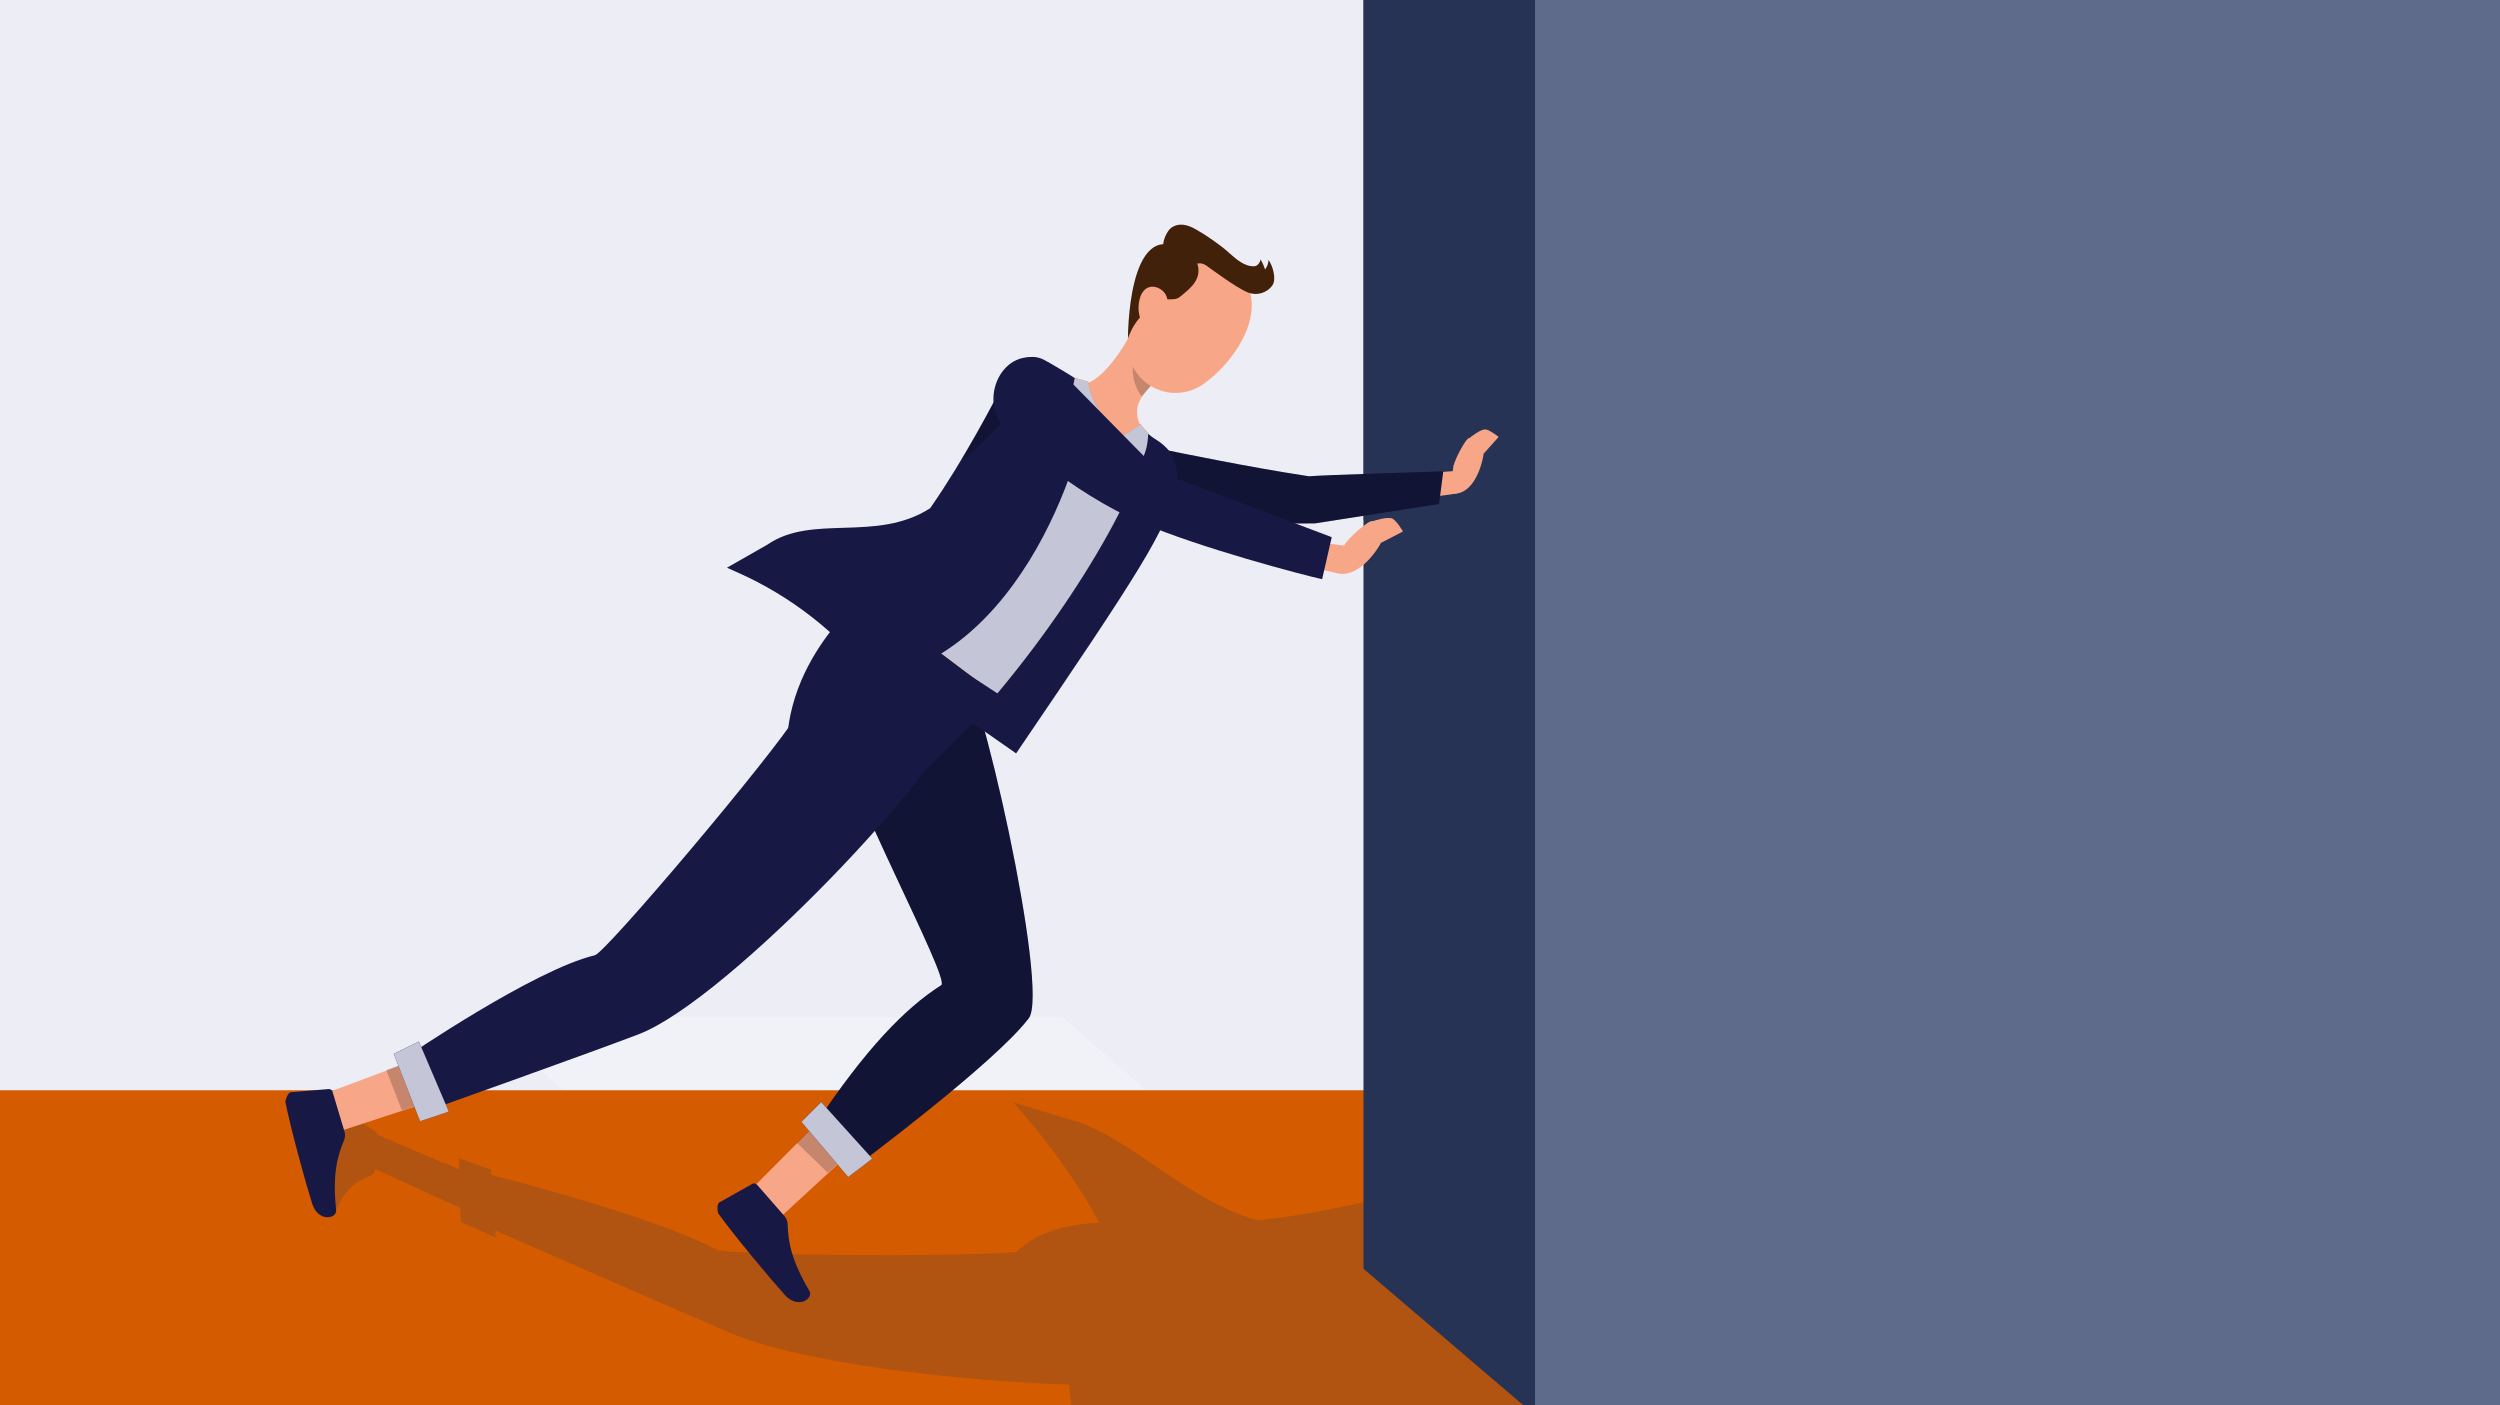 <?xml version="1.0" encoding="UTF-8"?>
<svg id="Layer_1" xmlns="http://www.w3.org/2000/svg" version="1.1" viewBox="0 0 1071 602">
  <!-- Generator: Adobe Illustrator 29.6.1, SVG Export Plug-In . SVG Version: 2.1.1 Build 9)  -->
  <defs>
    <style>
      .st0, .st1 {
        fill: none;
      }

      .st2, .st1, .st3, .st4, .st5, .st6 {
        isolation: isolate;
      }

      .st2, .st7, .st3 {
        opacity: .2;
      }

      .st1 {
        stroke: #fff;
        stroke-miterlimit: 10;
        stroke-width: 2px;
      }

      .st1, .st5 {
        opacity: .3;
      }

      .st8 {
        fill: #c4c5d7;
      }

      .st9 {
        fill: #171944;
      }

      .st10 {
        fill: #ff6d00;
      }

      .st11 {
        fill: #f8a688;
      }

      .st12, .st3 {
        fill: #263355;
      }

      .st13 {
        fill: #ecedf5;
      }

      .st14 {
        fill: #d45b00;
      }

      .st15 {
        fill: #5f6b8a;
      }

      .st4 {
        fill: #acadbe;
        opacity: .1;
      }

      .st16 {
        fill: #42210b;
      }

      .st5, .st6 {
        fill: #fff;
      }

      .st6 {
        opacity: .25;
      }
    </style>
  </defs>
  <rect class="st13" x="-1.716" y="-.832" width="1074.432" height="603.664"/>
  <path class="st3" d="M619.7,345.05l-2.26-.09c.14-.11.28-.21.42-.31.03-.03,1.27-.1,1.84.4Z"/>
  <polygon class="st1" points="733.291 680.259 1064.597 680.259 858.353 500.49 527.047 500.49 527.005 500.49 733.249 680.228 733.291 680.259"/>
  <polygon class="st6" points="360.883 571.44 610.857 571.44 455.244 435.802 205.27 435.802 205.238 435.802 360.852 571.416 360.883 571.44"/>
  <polygon class="st1" points="794.765 484.297 1126.071 484.297 919.827 304.528 588.521 304.528 588.479 304.528 794.723 484.266 794.765 484.297"/>
  <polygon class="st5" points="975.907 529.932 1301.709 529.932 1098.892 353.15 773.09 353.15 773.049 353.15 975.867 529.901 975.907 529.932"/>
  <g class="st7">
    <polyline class="st13" points="604.409 186.903 513.22 186.903 513.209 186.903 569.976 236.374 569.987 236.383 661.176 236.383 604.409 186.903"/>
  </g>
  <polygon class="st4" points="642.773 531.74 752.644 531.74 684.248 472.123 574.377 472.123 574.363 472.123 642.76 531.73 642.773 531.74"/>
  <polygon class="st4" points="1065.359 376.075 1175.23 376.075 1106.833 316.458 996.962 316.458 996.948 316.458 1065.345 376.064 1065.359 376.075"/>
  <rect class="st0" width="1071" height="602"/>
  <g>
    <polygon class="st14" points="931.664 467.07 929.599 606.284 -126.423 606.284 -124.357 467.07 931.664 467.07"/>
    <path class="st3" d="M735.567,574.049c-3.745.344-8.37-1.987-11.618-5.121-1.949,12-22.242,13.07-37.07,9.592-4.624-1.032-9.516-3.249-14.064-6.382-4.433-3.019-8.064-6.65-10.815-10.357-.191-.038-.344-.077-.535-.077h-5.427c-3.707.535-6.153,2.408-5.694,6.917.038,0,.191.038.191.038l2.14,5.159s-.038.076-.115.191c3.134,5.312,3.898,5.121,6.497,10.662.076.229.115.459.191.688,5.236,4.701,13.796,12.382,23.542,20.943h-39.287c-.612-.612-1.185-1.261-1.758-1.873-2.293.65-4.93,1.261-7.949,1.873h-104.944l-2.79-4.242c-.153,1.376-.344,2.79-.573,4.242h-66.115c-.459-4.395-.917-8.828-1.338-13.147-47.083-1.491-114.345-9.134-144.422-21.86-21.975-9.287-78.039-33.898-101.466-44.179l.229,2.981c-.421,0-14.981-6.764-14.981-6.764l-.153-5.809-36.688-16.815-.038.688c-.077,1.108-.726,1.873-1.758,2.255-5.274,2.064-10.892,4.815-15.516,16.548-1.032,2.637-10.433-2.446-10.013-9.745.42-7.3,2.713-27.134,4.892-36.726,0-.153,2.369-1.873,4.204-.803l17.962,11.465c.726.459,1.261,1.146,1.414,1.758l28.663,12.229v-.191l6.42,2.79-.153-4.777,13.758,4.892.153,2.255c19.835,5.121,71.81,19.108,96.307,31.911,5.006,2.637,98.6,3.401,128.524,1.146,9.21-9.248,23.504-12.115,35.618-12.573-8.522-15.707-19.491-31.452-32.599-46.663-2.904-3.363-4.242-4.892-4.242-4.892l22.663,6.917c26.332,6.306,50.829,35.274,81.823,43.529,7.949-.726,15.898-1.873,23.389-3.172,7.605-1.452,13.682-2.637,20.599-4.204,1.223-.268,2.408-.535,3.554-.841,3.134-6.688,13.758-7.72,23.771-.917,2.484,1.452,4.854,3.363,6.726,5.656.077.115.153.229.229.344l.115.153c3.363,4.357,7.299,9.592,11.006,14.905.076-.038.153-.077.153-.077l5.388,5.427c-.038.115-.038.229-.076.344,8.14,3.019,17.809,2.446,25.911.917.038-.077.077-.115.115-.153h-.038c.764-1.223,15.822-25.032,32.408-14.217.955-1.376,4.128-2.331,6.229-1.949,2.217.42,4.471,1.643,6.382,3.172,1.911,1.567,3.478,3.363,4.892,5.197,3.631,4.739,8.752,12.382,11.427,17.312,2.408,4.395,4.968,9.21,9.669,12.306,1.376.917,3.134.879,3.974.115.344,1.452.459,2.866.382,4.242,1.414-.077,2.637-.497,3.21-1.529,1.07,2.905.535,8.026-2.484,8.293h0Z"/>
    <g>
      <g>
        <g>
          <g>
            <path class="st11" d="M371.7,487.037l-38.548,35.474c-1.412-.619-11.603-12.746-11.603-12.746l33.521-33.643,16.63,10.915 0-0Z"/>
            <path class="st9" d="M336.078,520.989l-11.731-13.414c-.561-.633-1.456-.78-2.135-.35l-14.053,7.898c-1.356.894-.591,4.563-.465,4.702,7.195,9.975,22.685,28.471,28.5,34.888,5.815,6.417,12.41,1.494,10.561-1.652-8.293-14.103-9.047-21.768-9.335-28.573-.011-1.284-.49-2.536-1.341-3.5l-0.0 0Z"/>
            <g class="st7">
              <polygon points="341.364 489.538 355.07 476.121 371.7 487.037 354.635 502.435 341.364 489.538"/>
            </g>
          </g>
          <path class="st9" d="M359.296,303.09c-.411,4.788-.501,6.321-.08,11.152,1.713,19.693,48.087,105.227,44.026,107.804-15.635,9.92-32.506,27.484-53.829,59.464,5.485,6.706,10.183,11.206,15.722,19.316,0,0,60.978-45.189,75.602-64.627,9.017-11.985-21.331-147.621-30.983-156.358-5.417-4.903-47.35-12.953-50.458,23.249Z"/>
          <g class="st2">
            <path d="M359.296,303.09c-.411,4.788-.501,6.321-.08,11.152,1.713,19.693,48.087,105.227,44.026,107.804-15.635,9.92-32.506,27.484-53.829,59.464,5.485,6.706,10.183,11.206,15.722,19.316,0,0,60.978-45.189,75.602-64.627,9.017-11.985-21.331-147.621-30.983-156.358-5.417-4.903-47.35-12.953-50.458,23.249Z"/>
          </g>
          <path class="st9" d="M373.636,496.303c.111.141-10.271,7.929-10.271,7.929l-20.031-23.626,8.465-8.471,21.836,24.169h0Z"/>
          <path class="st8" d="M373.636,496.303c.111.141-10.271,7.929-10.271,7.929l-20.031-23.626,8.465-8.471,21.836,24.169h0Z"/>
        </g>
        <path class="st9" d="M423.731,293.367l5.309,3.963-60.353,60.55s-25.324,3.453-30.343-23.085c-9.025-47.722,32.336-79.828,32.336-79.828,0,0,33.979,23.225,53.05,38.399Z"/>
        <g>
          <g>
            <path class="st11" d="M194.088,468.72l-49.791,16.286c-1.027-1.149-5.27-16.411-5.27-16.411l44.457-16.705,10.603,16.831-0-0Z"/>
            <path class="st9" d="M147.59,484.834l-5.109-17.072c-.247-.809-1.001-1.314-1.797-1.204l-16.063,1.357c-1.605.251-2.431,3.907-2.374,4.085,2.408,12.061,8.829,35.316,11.458,43.568,2.628,8.251,10.672,6.507,10.295,2.878-1.695-16.272.799-23.559,3.36-29.871.523-1.172.606-2.511.232-3.74v0Z"/>
            <g class="st7">
              <polygon points="165.447 458.41 183.485 451.889 194.088 468.72 172.172 475.651 165.447 458.41"/>
            </g>
          </g>
          <path class="st9" d="M348.339,296.828c-3.134,3.643-4.103,4.835-6.587,8.999-10.127,16.976-82.222,102.293-86.902,103.401-26.001,6.157-80.307,43.226-80.307,43.226.528,8.647,7.792,23.665,7.792,23.665,0,0,68.453-24.332,91.177-33.012,39.182-14.968,134.82-118.084,132.1-130.816-1.527-7.144-33.581-43.011-57.273-15.462Z"/>
          <g>
            <path class="st9" d="M192.243,476.148c.06.169-12.29,4.161-12.29,4.161l-11.266-28.854,10.758-5.261,12.797,29.953Z"/>
            <path class="st8" d="M192.243,476.148c.06.169-12.29,4.161-12.29,4.161l-11.266-28.854,10.758-5.261,12.797,29.953Z"/>
          </g>
        </g>
      </g>
      <g>
        <polygon class="st15" points="1163.554 -215.835 1163.554 222.838 584.104 222.838 584.104 -278.822 1090.08 -278.822 1163.554 -215.835"/>
        <polygon class="st15" points="1163.559 -215.814 1163.559 606.291 657.605 606.291 657.49 606.176 657.49 -215.814 1163.559 -215.814"/>
        <polygon class="st12" points="657.605 -215.814 657.605 606.291 657.49 606.176 584.113 543.539 584.113 -278.834 657.605 -215.814"/>
      </g>
      <g>
        <g id="Character--inject-2">
          <path class="st10" d="M436.547,305.106l-62.667-47.394c4.081-6.405,10.201-15.258,28.14-41.03,12.051-17.932,22.926-36.626,32.555-55.966.028-.055.057-.109.087-.164,2.664-4.931,8.821-6.768,13.752-4.104l.146.11c4.532,2.486,10.112,5.74,15.314,9.291,9.986,6.699,19.584,13.958,28.749,21.742,2.931,2.75,5.685,5.682,8.245,8.78,3.746,4.239,4.872,10.187,2.933,15.501-6.388,17.026-16.871,35.328-67.253,93.232h-0Z"/>
          <path class="st8" d="M436.547,305.106l-60.477-45.737c4.098-6.392,5.514-6.198,58.5-98.656.029-.055.058-.109.087-.163,2.688-4.912,8.736-6.832,13.508-4.288l.141.106c4.385,2.375,9.782,5.49,14.803,8.905,9.641,6.438,18.894,13.436,27.714,20.96,2.817,2.663,5.457,5.509,7.905,8.523,3.587,4.118,4.584,9.97,2.598,15.247-6.537,16.914-14.549,37.085-64.78,95.103h-0Z"/>
          <path class="st9" d="M436.031,311.995c.521-1.507-69.555-42.794-69.555-42.794l5.376-8.378,68.439,44.722-4.259,6.45h0Z"/>
          <path class="st9" d="M463.693,164.136c-5.473-3.732-11.369-7.173-16.153-9.798l-.146-.11c-.094-.051-.188-.102-.283-.15-5.24-2.677-11.659-.599-14.336,4.641-7.094,13.923-19.893,38.315-34.305,59.019-23.163,14.833-50.382,2.238-69.756,15.608l-17.288,9.861s1.47.656,4.672,2.083c22.932,10.22,42.995,25.961,58.371,45.808l-0.0 0c68.415-12.01,93.772-109.406,92.246-125.007l-3.024-1.956 0-0Z"/>
          <path class="st2" d="M411.86,196.894c6.34-10.913,10.721-18.505,17.222-30.969.236-.102.483-.18.736-.233,5.892-1.6,11.822-1.065,1.445,13.631,0,0-16.236,16.937-19.402,17.57Z"/>
          <path class="st11" d="M476.234,187.591c-14.832-9.996-13.561-22.444-13.561-22.444,10.974-1.523,21.334-20.201,26.2-31.077l2.866,12.193,3.899,16.613c-1.364,1.168-2.656,2.417-3.871,3.739-4.851,5.237-7.296,11.531-.436,19.823,0,0-2.417,9.622-15.097,1.153l-0-0Z"/>
          <g>
            <path class="st10" d="M460.568,161.875l5.611,1.699c1.185,8.366,7.987,17.874,12.787,24.828-4.157-.229-8.288.783-11.868,2.908-11.275-16.619-6.53-29.434-6.53-29.434l0-0Z"/>
            <path class="st8" d="M466.179,163.573c1.185,8.366,7.987,17.874,12.787,24.828-4.157-.229-8.288.783-11.868,2.908-11.275-16.619-6.53-29.434-6.53-29.434"/>
          </g>
          <path class="st10" d="M491.882,185.608l-3.446-3.955s-8.091,7.266-13.205,5.281c5.194,8.407,3.666,12.951,3.666,12.951,13.154,4.578,12.985-14.277,12.985-14.277Z"/>
          <g>
            <g>
              <g>
                <path class="st11" d="M622.548,200.474c-.128-2.176,5.488-13.215,7.044-12.881s6.006,5.827,5.961,6.814c-.082,1.817-2.829,15.827-11.489,17.025-3.326.46-1.516-10.958-1.516-10.958Z"/>
                <path class="st11" d="M629.592,187.593s4.897-4.031,6.992-3.604c2.095.426,5.43,3.2,5.43,3.2l-6.461,7.218-5.961-6.814v-0Z"/>
              </g>
              <polygon class="st11" points="614.307 202.414 622.768 201.835 624.064 211.432 608.045 213.648 614.307 202.414"/>
            </g>
            <path class="st9" d="M618.29,201.937l-1.815,13.969-53.227,8.324c-2.016-.086-65.238.49-69.04.403l.029-.547.547-17.109.49-15.064c.259.058,1.066.23,2.304.49,8.612,1.786,38.394,7.834,60.774,11.262.835.144,1.642.259,2.448.374,5.847-.547,57.49-2.103,57.49-2.103h-0Z"/>
            <g class="st2">
              <path d="M618.29,201.937l-1.815,13.969-53.227,8.324c-1.815-.086-55.733-.058-69.011-.144h-2.736l3.284-17.109,2.794-14.574c8.612,1.786,38.394,7.834,60.774,11.262.835.144,1.642.259,2.448.374,5.847-.547,57.49-2.103,57.49-2.103h-0Z"/>
            </g>
            <path class="st2" d="M544.526,223.769c-9.609-.233-24.127-.555-30.311-.694l-2.179-11.038c4.643,2.065,21.339,7.024,32.49,11.732h0Z"/>
          </g>
          <path class="st9" d="M435.302,322.758l-18.875-13.2c42.702-47.302,74.487-103.979,75.171-123.911,4.387,3.665,4.698,2.697,8.668,6.81,3.973,4.908,5.081,11.541,2.917,17.474-2.854,16.264-15.302,35.509-67.881,112.827h0Z"/>
          <path class="st8" d="M491.882,185.608l-3.446-3.955s-8.091,7.266-13.205,5.281c5.194,8.407,3.666,12.951,3.666,12.951,13.154,4.578,12.985-14.277,12.985-14.277Z"/>
          <path class="st2" d="M492.957,165.404l-3.768-15.849c-1.095,1.265-2.049,2.637-2.85,4.096-2.443,4.432-.406,12.445,2.879,16.224l3.739-4.471v0Z"/>
          <path class="st11" d="M507.143,111.025c10.545-4.504,22.745.394,27.248,10.939,6.953,15.233-6.916,34.211-18.724,42.456-3.365,2.446-7.396,3.809-11.554,3.91-11.318.274-20.714-8.679-20.988-19.996-.425-11.517,5.866-18.287,15.588-30.706,2.184-2.9,5.091-5.177,8.43-6.603Z"/>
          <path class="st16" d="M483.217,144.973s3.975-12.38,12.295-12.513c1.963-7.239,6.7-2.164,10.348-5.608,4.658-3.724,8.918-7.449,7.184-13.621l-6.847-6.338c-23.203-13.732-22.979,38.081-22.979,38.081h-0Z"/>
          <path class="st11" d="M496.646,123.603c4.24,2.252,4.162,6.878,2.342,10.362-1.913,5.501-6.601,8.713-10.202,3.363-1.259-3.178-1.378-6.694-.338-9.95,1.299-4.107,4.714-5.625,8.198-3.775h0Z"/>
          <path class="st16" d="M545.098,122.229c-2.459,3.5-6.891,4.469-10.374,3.113-5.126-1.995-16.678-10.715-17.903-11.556-1.225-.841-2.743-1.28-4.149-.735-1.406.544-2.163,2.15-1.947,3.834-3.825-2.742-9.298-8.126-12.401-11.912-.089-2.174,1.678-5.993,3.256-7.243,1.578-1.25,3.531-1.648,5.358-1.445,1.827.203,3.55.964,5.185,1.867,4.216,2.328,10.536,6.684,14.223,9.989,3.273,2.935,6.837,6.158,11.07,5.91,1.256-.074,2.354-1.439,2.593-2.912.793,1.321,1.445,2.766,1.938,4.292.879-1.165,1.492-2.57,1.448-4.08,1.844,2.33,3.534,8.272,1.704,10.877l0-0Z"/>
        </g>
        <g>
          <g>
            <path class="st11" d="M575.837,233.762c.716-2.287,10.79-11.449,12.259-10.499s3.905,8.33,3.475,9.327c-.792,1.836-9.074,15.171-18.444,13.03-3.599-.823,2.71-11.857,2.71-11.857v0Z"/>
            <path class="st11" d="M588.097,223.263s6.604-2.237,8.593-.982c1.988,1.255,4.336,5.406,4.336,5.406l-9.454,4.904-3.475-9.327Z"/>
          </g>
          <polygon class="st11" points="566.609 232.547 575.837 233.762 573.128 245.62 555.795 241.659 566.609 232.547"/>
        </g>
        <path class="st9" d="M453.694,158.476c-17.993-15.508-33.849,5.504-26.103,21.189,3.016,6.107,31.393,31.353,61.304,44.24,24.992,10.768,69.177,22.413,77.508,24.218l4.114-18.003-73.682-27.809-43.142-43.835v-0Z"/>
      </g>
    </g>
  </g>
</svg>